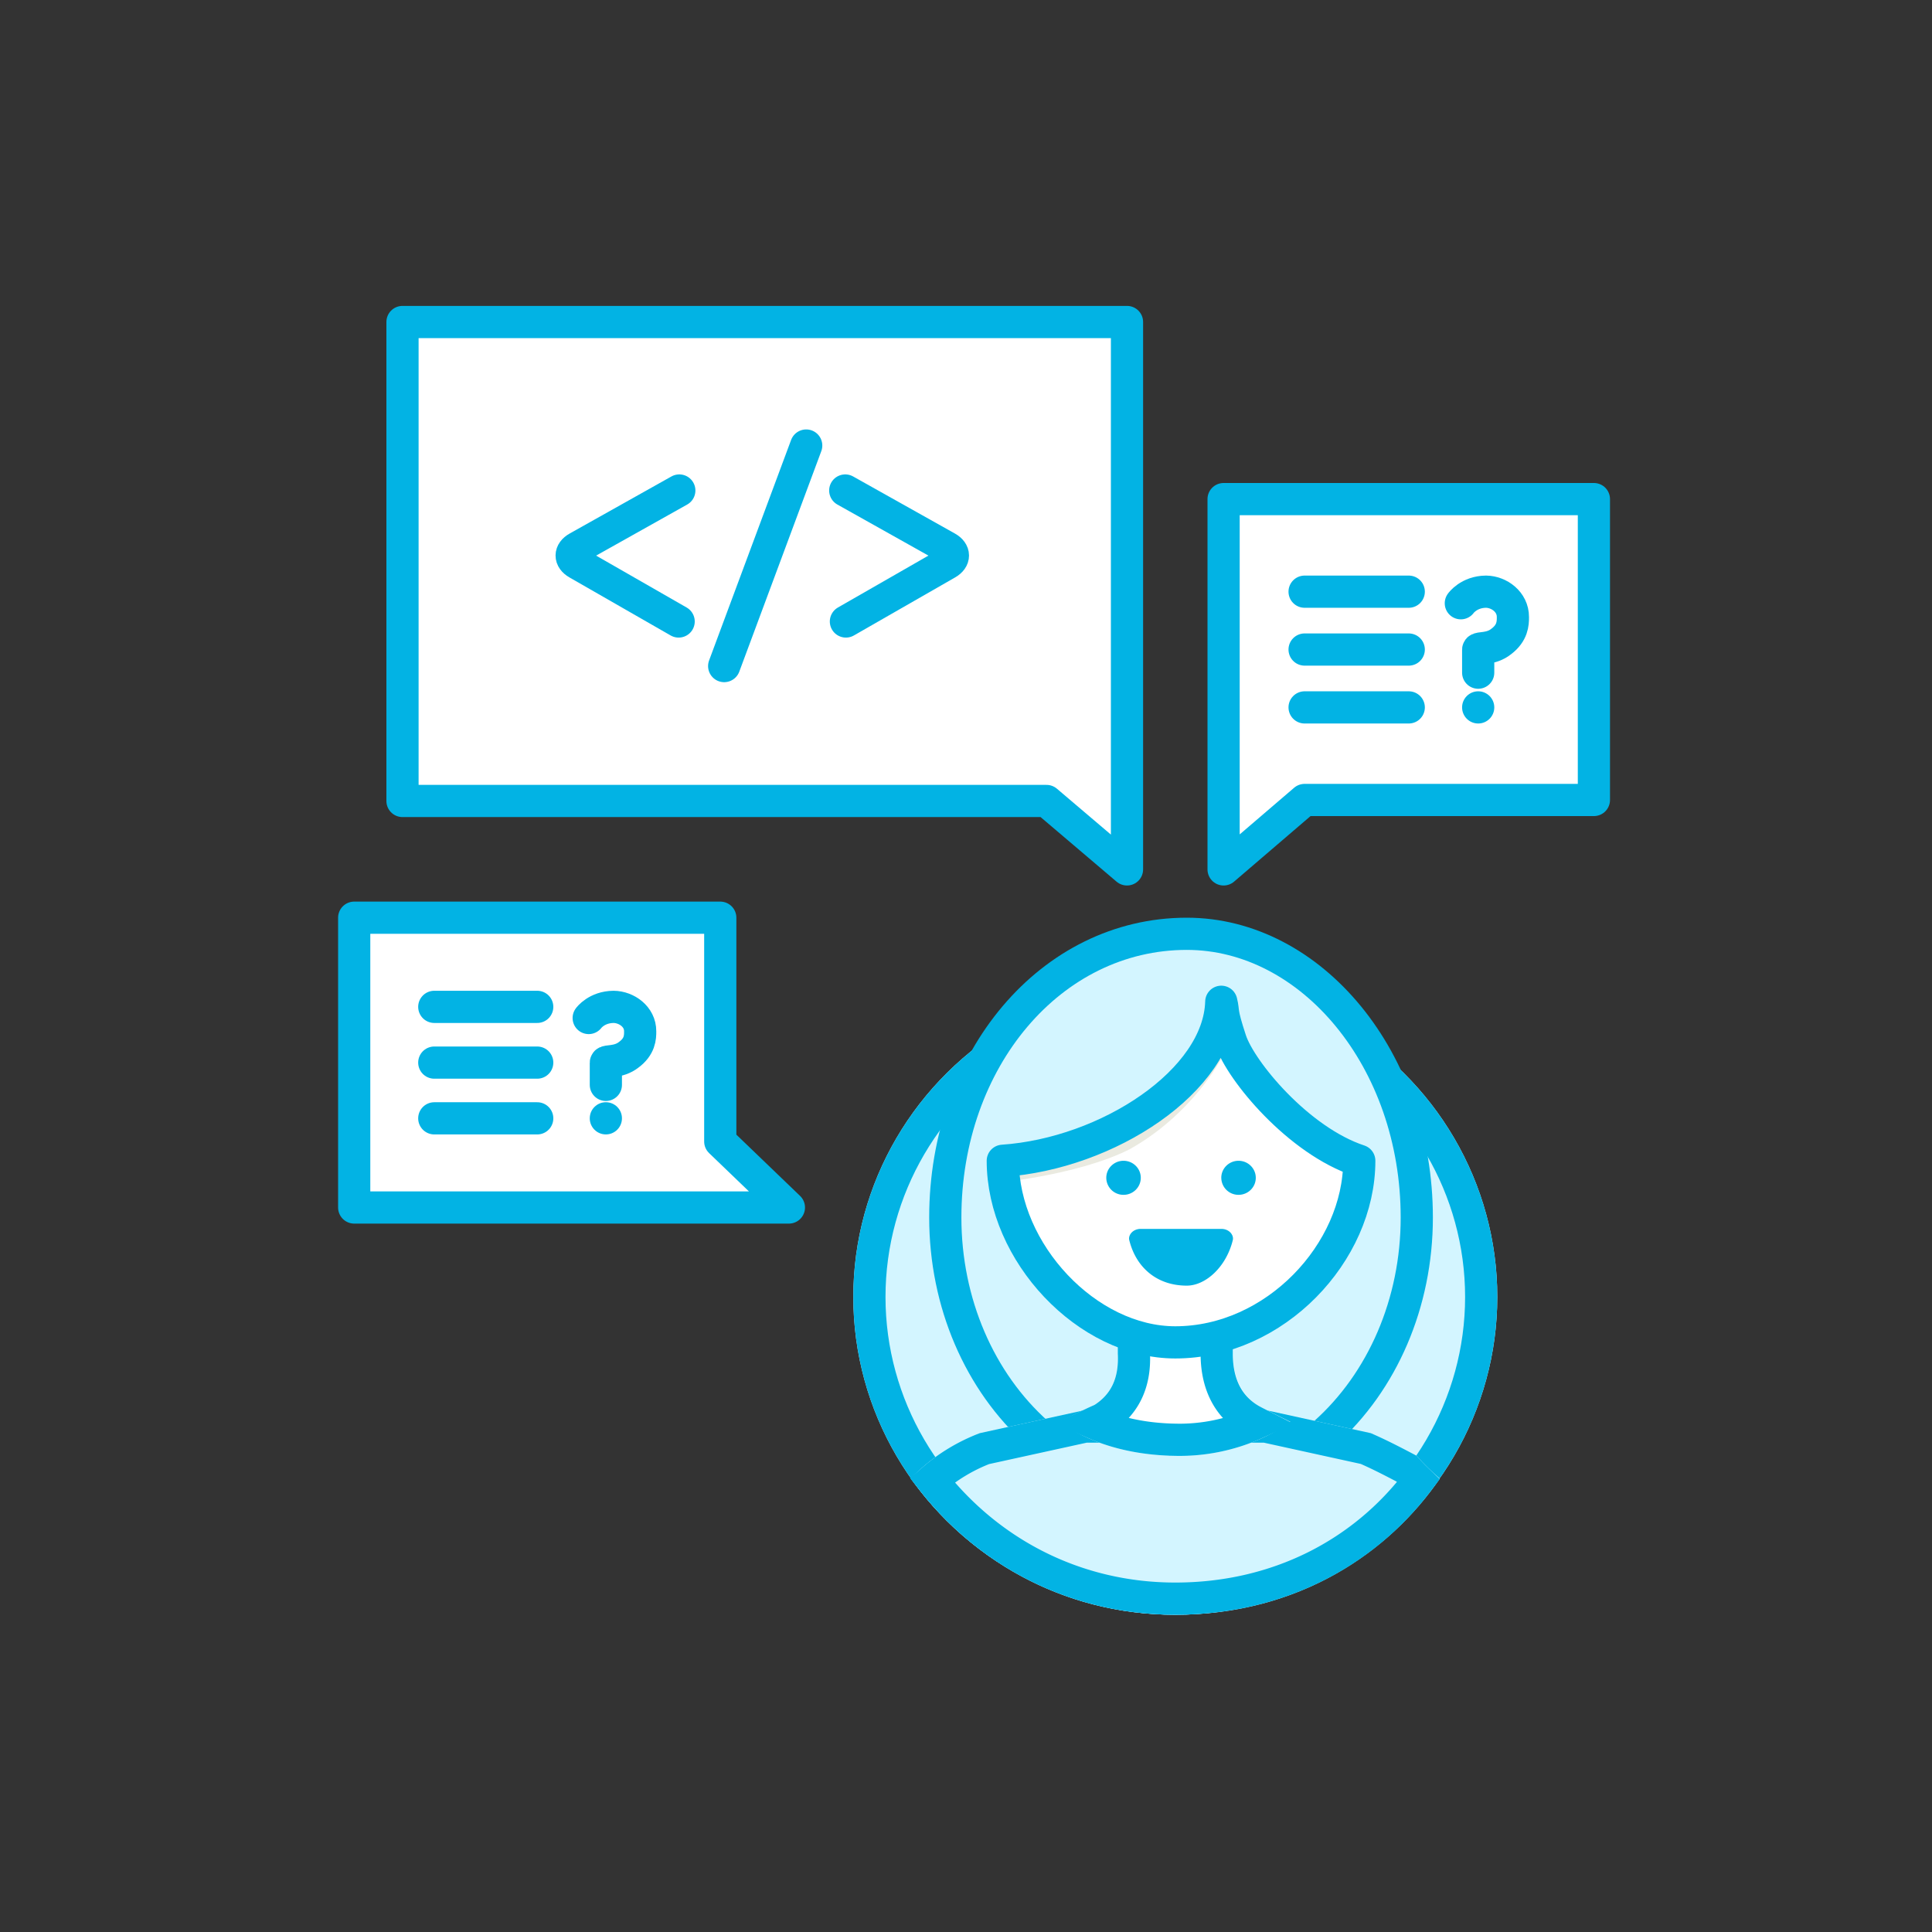 <svg xmlns="http://www.w3.org/2000/svg" xmlns:xlink="http://www.w3.org/1999/xlink" width="120" height="120" viewBox="0 0 120 120"><rect x="0" y="0" width="120" height="120" fill="#333333" stroke="none"/><title>    illust/experts  </title><defs><ellipse id="a" cx="20" cy="22.557" rx="20" ry="19.738"></ellipse><path id="b" d="M16.429 18.5C9.286 18.5 3.53 14.93 0 10.04c1.12-1.185 2.6-2.172 4.286-2.819l6.428-1.41h11.429l6.428 1.41c.959.415 1.882.894 2.858 1.41.43.513.961 1.006 1.428 1.41C29.74 14.595 24.136 18.5 16.43 18.5z"></path><path id="c" d="M12.857 2.287V.172H20v2.115c0 .807.186 2.432 1.646 3.262.367.198 1.925.967 1.925.967s-2.715 2.19-7.142 2.115c-4.807-.078-7.143-2.115-7.143-2.115s1.383-.736 2.12-1.045c.88-.566 1.543-1.494 1.451-3.184z"></path></defs><g fill="none" fill-rule="evenodd"><path d="M60 120c33.137 0 60-26.863 60-60S93.137 0 60 0 0 26.863 0 60s26.863 60 60 60z"></path><g transform="translate(22 20)"><polygon fill="#FFFFFF" stroke="#02B3E4" stroke-linecap="round" stroke-linejoin="round" stroke-width="2" points="0 29.75 0 34 5 29.75 45 29.75 45 0 0 0" transform="matrix(-1 0 0 1 48 0)"></polygon><g transform="translate(54 11)"><polygon fill="#FFFFFF" stroke="#02B3E4" stroke-linecap="round" stroke-linejoin="round" stroke-width="2" points="0 18.688 0 23 5.031 18.688 23 18.688 23 0 0 0"></polygon><path stroke="#02B3E4" stroke-linecap="round" stroke-width="2" d="M5.031 12.938H11.5M5.031 9.344H11.5M5.031 5.75H11.5"></path><g transform="translate(14.375 5.75)"><circle cx="1.438" cy="7.188" r="1" fill="#02B3E4"></circle><path stroke="#02B3E4" stroke-linecap="round" stroke-width="2" d="M1.438 5.031V3.6c0-.152.785.017 1.437-.51.697-.528.723-1.118.719-1.516C3.598.633 2.738.01 1.924 0 .854.01.36.719.36.719"></path></g></g><g stroke="#02B3E4" stroke-linecap="round" stroke-width="2" transform="translate(13 7)"><path d="M7.193 3.466L.868 7.013c-.48.27-.483.708-.005.982l6.289 3.607M17.5 3.466l6.326 3.547c.48.27.483.708.005.982l-6.29 3.607M9.98 14.371L15.075.673"></path></g><g transform="translate(0 37)"><polygon fill="#FFFFFF" stroke="#02B3E4" stroke-linecap="round" stroke-linejoin="round" stroke-width="2" points="0 18 22.737 18 27 18 22.737 13.901 22.737 0 0 0"></polygon><path stroke="#02B3E4" stroke-linecap="round" stroke-width="2" d="M4.974 12.462h6.394M4.974 9h6.394M4.974 5.538h6.394"></path><g transform="translate(14.21 5.538)"><ellipse cx="1.421" cy="6.923" fill="#02B3E4" rx="1" ry="1"></ellipse><path stroke="#02B3E4" stroke-linecap="round" stroke-width="2" d="M1.421 4.846v-1.38c0-.145.776.017 1.421-.491.69-.509.715-1.077.71-1.46C3.558.61 2.708.01 1.903 0 .844.009.355.692.355.692"></path></g></g><g transform="translate(31 38)"><use fill="#D3F5FF" xlink:href="#a"></use><ellipse cx="20" cy="22.557" stroke="#02B3E4" stroke-width="2" rx="19" ry="18.738"></ellipse><g transform="translate(3.571)"><g transform="translate(2.022)"><path fill="#D3F5FF" d="M.12 17.623C.12 7.807 6.679 0 15.12 0c7.73 0 14.287 7.807 14.287 17.623 0 5.301-2.13 10.198-5.715 13.393H5.835C2.25 27.818.121 22.922.121 17.623z"></path><path stroke="#02B3E4" stroke-linecap="round" stroke-linejoin="round" stroke-width="2" d="M5.835 31.016C2.25 27.818.121 22.922.121 17.623.12 7.807 6.678 0 15.12 0c7.729 0 14.286 7.807 14.286 17.623 0 5.301-2.13 10.198-5.715 13.393"></path></g><g transform="translate(0 23.795)"><use fill="#D3F5FF" xlink:href="#b"></use><path stroke="#02B3E4" stroke-width="2" d="M31.524 10.183c-.268-.256-.511-.506-.73-.757-1.108-.584-1.804-.93-2.532-1.249l-6.228-1.366H10.823l-6.248 1.37a10.902 10.902 0 0 0-3.245 1.963c3.62 4.593 9 7.356 15.099 7.356 6.362 0 11.698-2.82 15.095-7.317z"></path><g><use fill="#FFFFFF" xlink:href="#c"></use><path stroke="#02B3E4" stroke-width="2" d="M13.857 2.26c.094 1.873-.596 3.207-1.91 4.052l-.155.082c-.118.049-.263.114-.43.193l.157.069c1.352.58 2.99.944 4.926.975a11.459 11.459 0 0 0 5.032-1.043 16.1 16.1 0 0 1-.325-.17C19.58 5.524 19 3.98 19 2.287V1.172h-5.143V2.26z"></path></g></g><g transform="translate(4.34 3.705)"><path fill="#FFFFFF" d="M1.374 10.393c0 5.7 5.236 11.279 10.714 11.279 6.192 0 11.428-5.579 11.428-11.279-3.781-1.248-7.23-4.152-7.857-7.754-.435-.732-.531-1.414-.714-2.115-.127 4.916-6.238 8.956-13.571 9.87z"></path><path fill="#EAEAE0" d="M14.945 4.049s-1.807 3.47-5.714 5.64C5.936 11.342.659 11.802.659 11.802v-.705s6.12-1.42 8.572-2.82c2.208-1.345 5.714-5.639 5.714-5.639v1.41z"></path><path stroke="#02B3E4" stroke-linecap="round" stroke-linejoin="round" stroke-width="2" d="M1.374 10.393c0 5.7 5.236 11.279 10.714 11.279 6.192 0 11.428-5.579 11.428-11.279-3.781-1.248-7.364-5.577-7.991-7.482-.627-1.905-.406-1.694-.58-2.394-.137 4.915-7.068 9.434-13.571 9.876z"></path><path fill="#02B3E4" d="M7.802 11.45c0-.583.48-1.057 1.072-1.057.591 0 1.071.474 1.071 1.058 0 .584-.48 1.057-1.071 1.057a1.064 1.064 0 0 1-1.072-1.057M14.945 11.45c0-.583.48-1.057 1.071-1.057.592 0 1.072.474 1.072 1.058 0 .584-.48 1.057-1.072 1.057a1.064 1.064 0 0 1-1.07-1.057M9.945 14.623c-.507 0-.796.403-.714.705.414 1.672 1.693 2.82 3.571 2.82 1.164 0 2.444-1.148 2.857-2.82.082-.302-.207-.705-.714-.705h-5z"></path></g></g></g></g></g></svg>